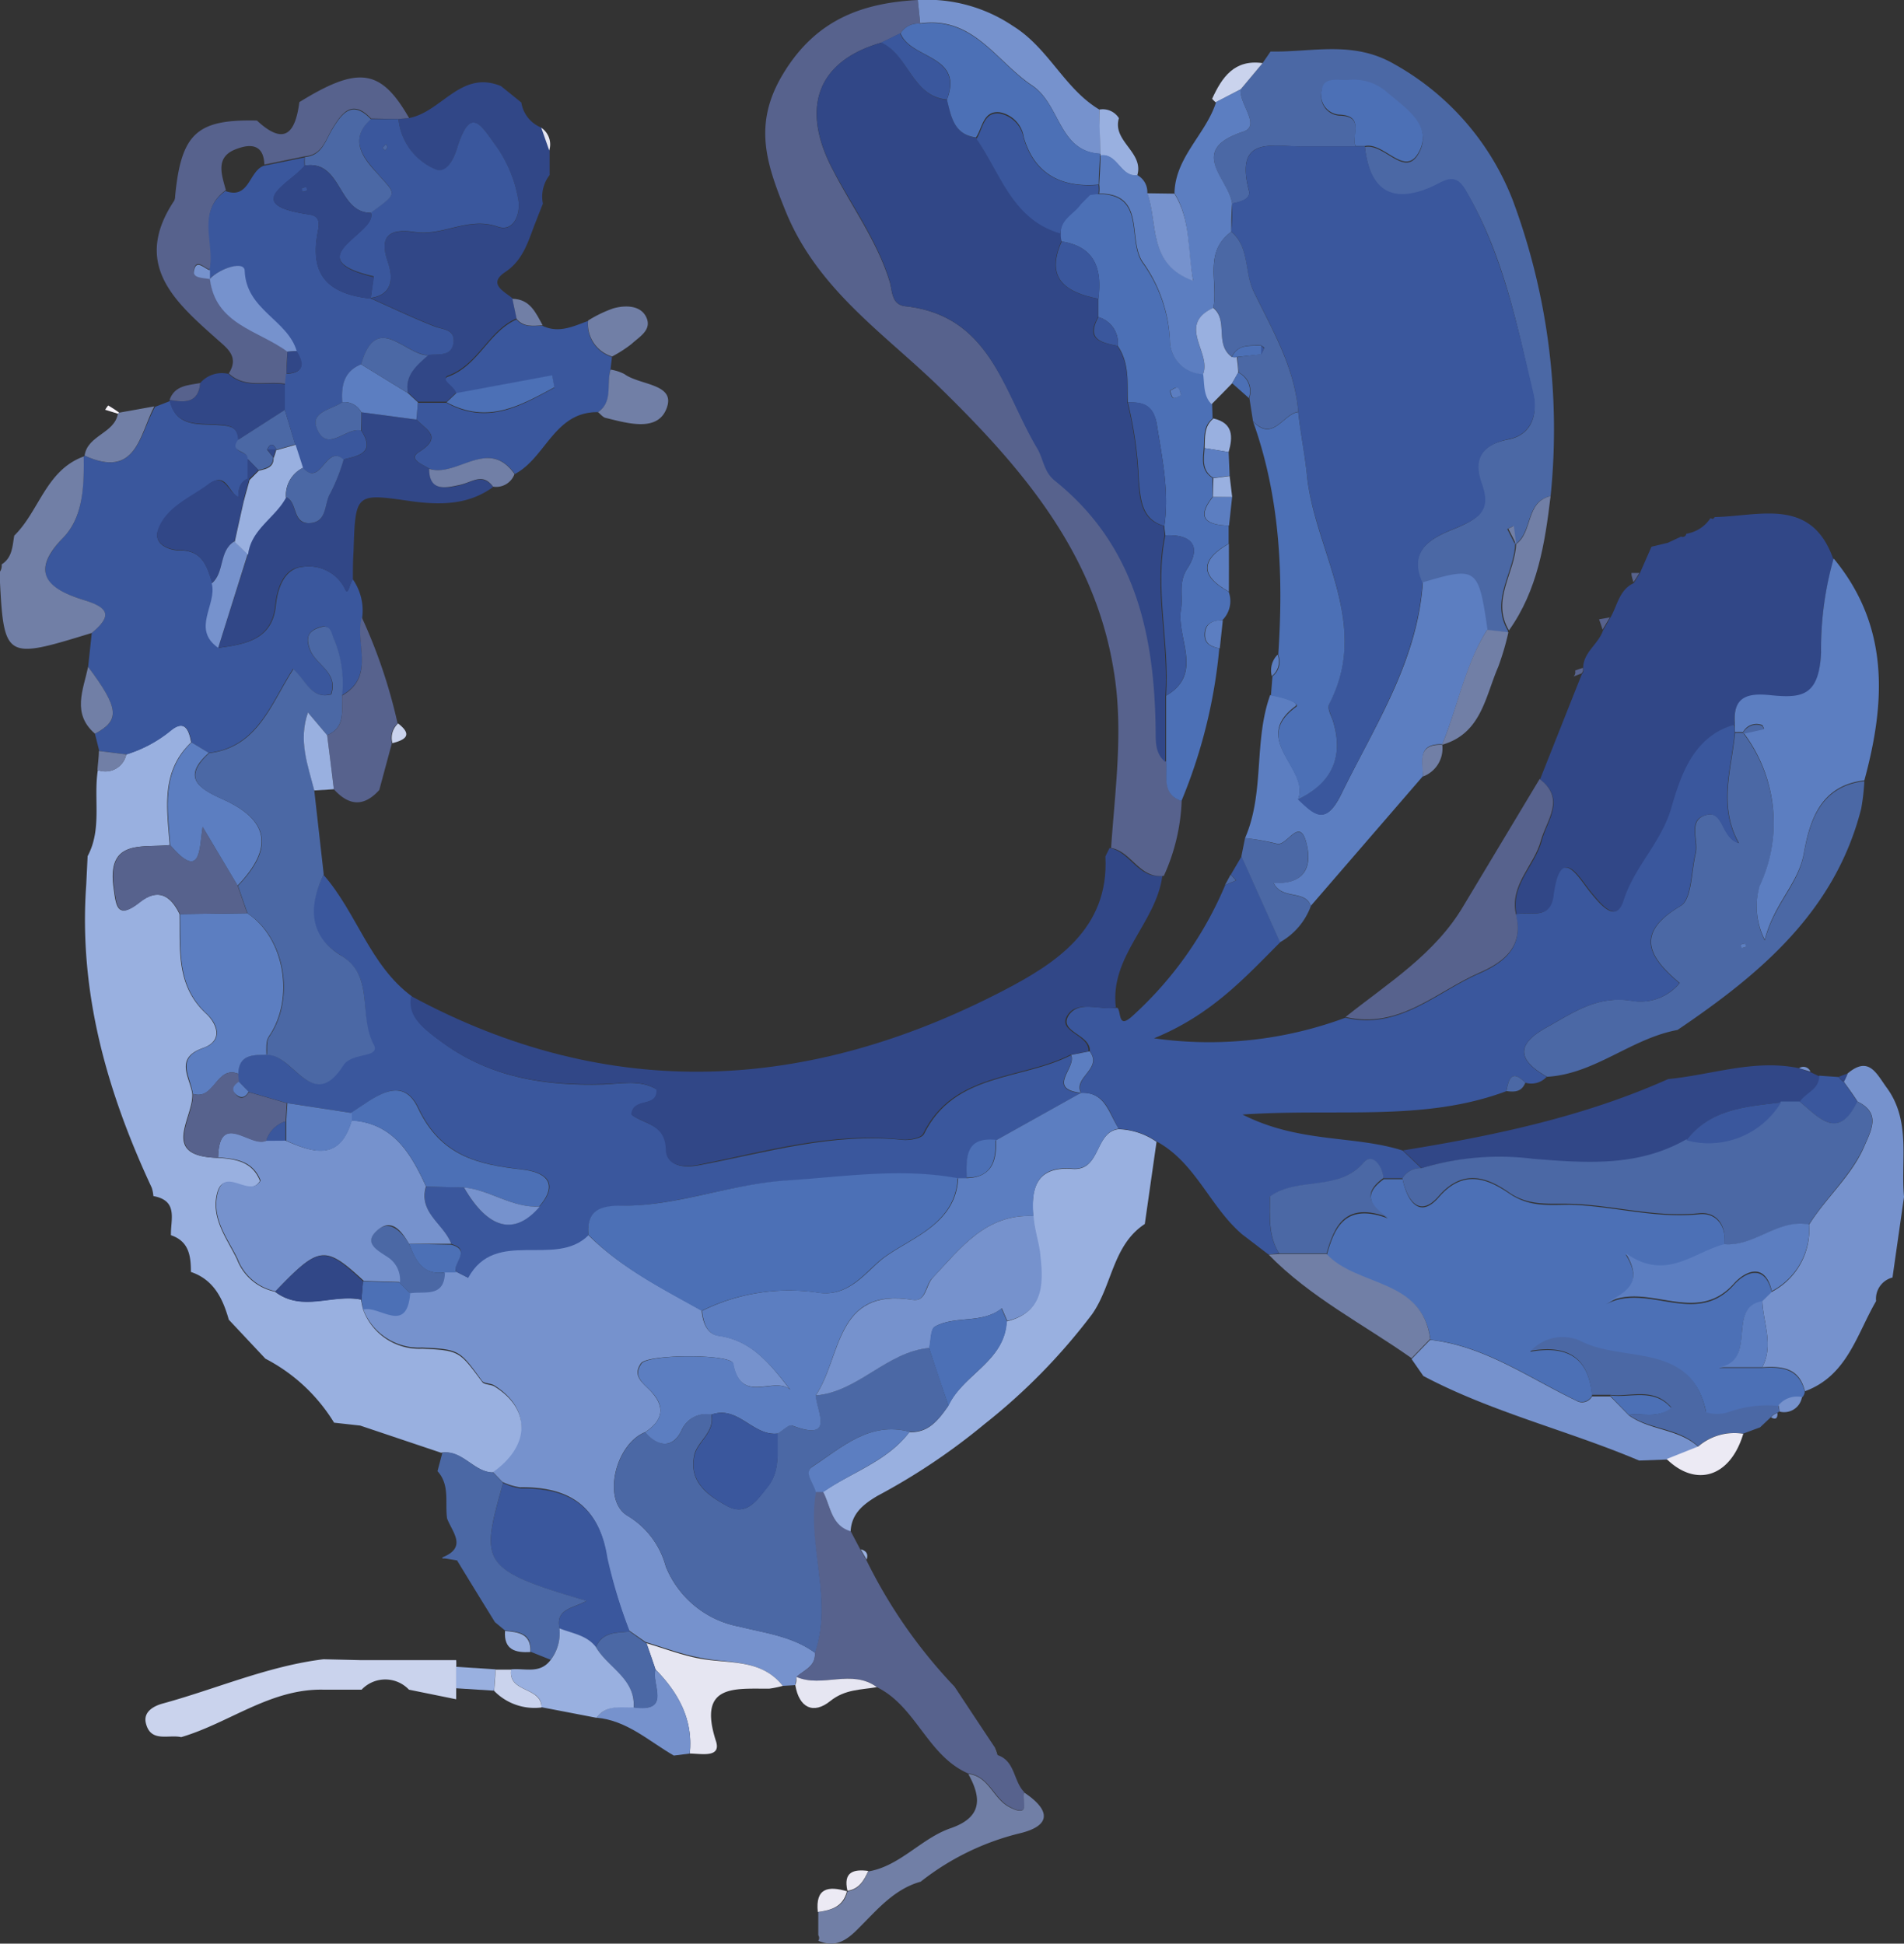 <?xml version="1.0" encoding="UTF-8"?> <svg xmlns="http://www.w3.org/2000/svg" viewBox="0 0 150.8 153.97"><rect x="0" y="0" width="150.8" height="153.97" fill="#333333" stroke="none"/> <defs> <style>.cls-1{fill:#7692cd;}.cls-2{fill:#4b68a5;}.cls-3{fill:#eceaf4;}.cls-4{fill:#57628d;}.cls-5{fill:#717fa6;}.cls-6{fill:#cad3ed;}.cls-7{fill:#e6e6f2;}.cls-8{fill:#4c70b6;}.cls-9{fill:#99b0e0;}.cls-10{fill:#3a579d;}.cls-11{fill:#5c7ec1;}.cls-12{fill:#314787;}.cls-13{fill:#f8f5fb;}.cls-14{fill:#dfdfef;}</style> </defs> <g id="Слой_2" data-name="Слой 2"> <g id="Слой_1-2" data-name="Слой 1"> <path class="cls-1" d="M112.73,109c5.44,2.88,11.45,4.31,17.09,6.7l2.18-.08,2.51-1c-1.55-1.44-3.82-1.29-5.49-2.49l-1.48-1.51-1.45,0a.89.89,0,0,1-1.26.33c-3.77-1.8-7.24-4.32-11.56-4.81l-1.47,1.52Z"></path> <path class="cls-2" d="M129,112.08c1.67,1.2,3.94,1,5.49,2.49a4.38,4.38,0,0,1,3.56-1l1.35-.5.85-.8a.9.9,0,0,1,.51-.34l.16-.12a2.1,2.1,0,0,0-.09-.5,9.14,9.14,0,0,0-4,.51,3,3,0,0,1-1.72,0c-1.15-5.6-6.48-3.93-9.84-5.6a3.41,3.41,0,0,0-4.1.8c3-.54,4.65.53,4.9,3.47l1.45,0c1.6.2,3.44-.66,4.85,1C131.25,112.41,130.09,111.92,129,112.08Z"></path> <path class="cls-3" d="M138.07,113.58a4.38,4.38,0,0,0-3.56,1l-2.51,1C134.34,117.86,137.05,117,138.07,113.58Z"></path> <path class="cls-1" d="M62,133.55l1-.06c0-.21.06-.43.09-.65.59-.55,1.55-.84,1.45-1.92-1.79-1.3-3.9-1.55-6-2.07a7.82,7.82,0,0,1-5.81-4.76,6.69,6.69,0,0,0-3-4c-2.08-1.19-1-5.72,1.37-6.64,1.41-.94,1.63-2,.4-3.29-.6-.62-1.43-1.16-.74-2.16.52-.75,7.15-.75,7.29,0,.62,3.3,3.18,1,4.51,2.06-1.56-2-3-3.88-5.65-4.25-.94-.13-1.26-1.09-1.34-2-3.14-1.76-6.38-3.38-9-6-2.63,2.63-7.37-.62-9.54,3.38l-.95-.48-.9,0c0,2-1.6,1.46-2.74,1.65-.27,3.32-2.44.93-3.72,1.24a4.73,4.73,0,0,0,4.7,3.15c3,.13,3,.23,4.75,2.63.17.24.71.18,1,.38,2.88,1.83,2.79,4.71-.19,6.79l.81.84a4.76,4.76,0,0,0,1.41.43c3.84-.06,6.24,1.46,6.85,5.52a40.57,40.57,0,0,0,1.77,5.82l1.32.92c1.39.41,2.76.94,4.18,1.21C57.69,131.82,60.27,131.36,62,133.55Z"></path> <path class="cls-4" d="M64.53,130.92c.1,1.08-.86,1.37-1.45,1.92,2,.89,4.4-.66,6.37.81,3.12,1.53,4,5.44,7.24,6.84,1.62.17,2,1.93,3.23,2.61,1.83,1,1-.61,1.2-1.14-.86-.85-.7-2.44-2.09-2.92a1,1,0,0,1-.24-.62c-1.07-1.6-2.13-3.21-3.19-4.81a40.11,40.11,0,0,1-7-10.06l-.47-.82-.77-1.46c-1.55-.46-1.58-2-2.18-3.12-.2,0-.41,0-.61,0C63.87,122.41,66,126.68,64.53,130.92Z"></path> <path class="cls-5" d="M81.12,142c-.24.53.63,2.1-1.2,1.14-1.28-.68-1.61-2.44-3.23-2.61,1.09,1.95,1.07,3.45-1.41,4.3-2.33.81-4,3-6.51,3.42-.34.75-.73,1.44-1.65,1.57l0,0c-.27,1.24-1.25,1.5-2.31,1.64v1.84a.39.39,0,0,1,0,.44c1.34.57,2.23,0,3.2-1,1.45-1.44,2.8-3.09,4.91-3.68a20.53,20.53,0,0,1,7.8-3.82C83.33,144.63,83.18,143.37,81.12,142Z"></path> <path class="cls-6" d="M25.62,131.44c-4.41.54-8.49,2.35-12.74,3.51-.69.19-1.54.64-1.33,1.54.37,1.58,1.8.89,2.8,1.12,3.81-1.12,7.08-3.86,11.29-3.76l3,0a2.58,2.58,0,0,1,3.75,0l3.74.76c0-.27,0-.54,0-.81,0-.57,0-1.14,0-1.7a3.9,3.9,0,0,0,0-.59l-3.71,0H28.59Z"></path> <path class="cls-7" d="M62,133.55c-1.73-2.19-4.31-1.73-6.62-2.17-1.42-.27-2.79-.8-4.18-1.21.24.69.48,1.38.71,2.07,1.82,1.85,3,4,2.72,6.67.88,0,2.53.38,2.07-1-1.46-4.54,1.5-4.12,4.23-4.14A8.24,8.24,0,0,0,62,133.55Z"></path> <path class="cls-1" d="M54.63,138.91c.29-2.71-.9-4.82-2.72-6.67-.37,1.12,1.34,3.44-1.72,3-1,0-2.19-.23-2.94.83,2.43.22,4.15,1.87,6.12,3Z"></path> <path class="cls-7" d="M69.45,133.65c-2-1.47-4.33.08-6.37-.81,0,.22,0,.44-.09.65.3,1.8,1.43,2.34,2.77,1.26C66.93,133.81,68.18,133.87,69.45,133.65Z"></path> <path class="cls-3" d="M64.77,151.46c1.06-.14,2-.4,2.31-1.64C65.62,149.39,64.57,149.54,64.77,151.46Z"></path> <path class="cls-3" d="M67.12,149.78c.92-.13,1.31-.82,1.65-1.57C67.57,148.05,66.78,148.31,67.12,149.78Z"></path> <path class="cls-8" d="M126.09,110.55c-.25-2.94-1.87-4-4.9-3.47a3.41,3.41,0,0,1,4.1-.8c3.36,1.67,8.69,0,9.84,5.6a3,3,0,0,0,1.72,0,9.17,9.17,0,0,1,4-.51,1.91,1.91,0,0,1,1.86-.65.75.75,0,0,0,.23-.46c-.44-1.87-1.85-2-3.38-1.9h-3.43c3.15-.52.55-4.74,3.44-5.24l.76-.74c-.56-2.4-2.19-1.52-3-.6-3.07,3.44-6.89-.29-10.19,1.58,1.62-.94,3.09-1.6,1.61-4,3.2,2.28,5.39-.09,7.83-.7.19-1.54-.65-2.62-2-2.47-3.48.36-6.81-.66-10.22-.75-1.72,0-3.19.21-4.83-.9s-3.59-2-5.57.3c-1.54,1.78-2.51.29-2.87-1.43l-1.49,0c-1.28.92-1.56,1.87.33,3.11-3.32-1.24-4.22.63-4.84,2.88,2.43,2.61,7.59,1.91,8.2,6.73,4.32.49,7.79,3,11.56,4.81A.89.89,0,0,0,126.09,110.55Z"></path> <path class="cls-1" d="M139.57,108.31c1.53-.09,2.94,0,3.38,1.9,3.35-1.22,4.1-4.5,5.64-7.14a1.74,1.74,0,0,1,1.3-1.87c.3-2.13.61-4.26.91-6.39-.27-2.91.57-6-1.37-8.65-.82-1.12-1.41-2.55-3.1-1.12a4.22,4.22,0,0,1-.3.65c.37.52.73,1,1.09,1.57,1.79.88,1.17,2.11.58,3.45-1,2.41-3.06,4.13-4.42,6.31a5.53,5.53,0,0,1-2.94,5.31l-.76.74C139.65,104.82,140.5,106.56,139.57,108.31Z"></path> <path class="cls-1" d="M142.72,110.67a1.91,1.91,0,0,0-1.86.65,2.74,2.74,0,0,1,.08.5A1.43,1.43,0,0,0,142.72,110.67Z"></path> <path class="cls-1" d="M140.78,111.94a.9.9,0,0,0-.51.34C140.66,112.5,140.79,112.33,140.78,111.94Z"></path> <path class="cls-9" d="M78,112.79a47.59,47.59,0,0,0,8.5-8.69c1.6-2.29,1.62-5.46,4.17-7.14l.93-6.51a5.58,5.58,0,0,0-3-1c-1.93.22-1.39,3.32-3.66,3.15-2.82-.22-3.31,1.49-3.11,3.76.06,1,.38,1.94.48,2.83.24,2.19.52,4.74-2.59,5.49-.15,3.19-3.48,4.2-4.63,6.71-.76,1.08-1.54,2.13-3.07,2.06-1.76,2.32-4.54,3.16-6.83,4.73.6,1.13.63,2.66,2.18,3.12.08-1.41,1-2.13,2.12-2.8A50.46,50.46,0,0,0,78,112.79Z"></path> <path class="cls-9" d="M68.17,122.73l.47.82C68.79,123.1,68.61,122.84,68.17,122.73Z"></path> <path class="cls-5" d="M78.79,138.42A1,1,0,0,0,79,139Z"></path> <path class="cls-5" d="M100.47,99.38c3.3,3.39,7.52,5.52,11.33,8.21l1.47-1.52c-.61-4.82-5.77-4.12-8.2-6.73l-3.75,0Z"></path> <path class="cls-8" d="M129,112.08c1.07-.16,2.23.33,3.37-.54-1.41-1.63-3.25-.77-4.85-1C128,111.08,128.53,111.58,129,112.08Z"></path> <path class="cls-9" d="M39,116.65c3-2.09,3.07-5,.19-6.8-.3-.2-.84-.14-1-.38-1.79-2.4-1.77-2.5-4.75-2.63a4.73,4.73,0,0,1-4.7-3.15l-.15-.74c-2.25-.47-4.69,1-6.82-.63a4.11,4.11,0,0,1-3-2.56c-.76-1.6-2.12-3.28-1.56-5.29s2.53.52,3.38-.92c-.61-1.57-2-1.74-3.36-1.83-4.63-.12-1.89-3.16-2-5.07-.19-1.32-1.45-2.82.85-3.63,1.71-.61,1-2,.29-2.68-2.46-2.24-2.09-5.11-2.15-7.93-.71-1.49-1.74-2.07-3.17-.93-1.8,1.42-1.86.27-2.06-1.19-.53-3.89,2.33-3.1,4.45-3.35-.21-2.87-.74-5.81,1.7-8.13-.18-1-.52-1.84-1.63-.94A10.27,10.27,0,0,1,10,59.76,1.69,1.69,0,0,1,7.75,61c-.36,2.27.35,4.66-.81,6.82l-.11,2.27c-.61,8.5,1.64,16.39,5.19,24a3.08,3.08,0,0,1,.13.66c2,.36,1.35,1.88,1.39,3.1l0,0c1.43.48,1.58,1.65,1.58,2.91v0c1.81.61,2.53,2.11,3,3.78l2.9,3.09a13.83,13.83,0,0,1,5.44,5.07l2.07.23,6.4,2.15C36.64,114.84,37.51,116.59,39,116.65Z"></path> <path class="cls-10" d="M36.13,100.74l.95.49c2.17-4,6.91-.75,9.53-3.38-.17-1.86.83-2.32,2.5-2.31,4.5,0,8.75-1.75,13.19-2s9-1,13.55-.18l.71,0c0-1.61-.1-3.23,2.29-3l6.73-3.76h0c-2.81-.35-.28-2.06-.77-3-3.93,2-9.23,1.35-11.63,6.24-.18.35-1.14.52-1.7.46-5.52-.59-10.77,1-16.07,2-1.32.26-2.57.06-2.61-1.24,0-2-1.82-2-2.74-2.74.09-1.46,2.07-.5,2-2-1.37-.83-2.89-.45-4.32-.41-4.53.12-8.79-.52-12.6-3.26-2-1.44-2.75-2.23-2.52-3.72-3.34-2.47-4.36-6.63-7-9.63-1.2,2.49-1.37,4.7,1.38,6.39s1.33,4.77,2.54,7c.6,1.13-1.71.61-2.39,1.67-2.46,3.86-4-1-6.07-.81-1.08,0-2.18,0-2.23,1.5,0,.21,0,.42.05.63l.81.83,3,.87,5.11.78c1.74-1.11,4-3.17,5.32-.4,1.8,3.82,4.74,4.48,8.27,4.88,1.71.19,3,1,1.33,2.93-2,2.34-4.08,1.81-6-1.51L33.76,94c-.65,2.08,1.41,3,2,4.55C37.4,99,35.77,100.05,36.13,100.74Z"></path> <path class="cls-2" d="M72.05,113.42c1.53.07,2.31-1,3.07-2.06-.51-1.53-1-3-1.54-4.58-3.39.31-5.58,3.47-9,3.76.17,1.39,1.5,3.66-1.85,2.39-.27-.11-.76.41-1.15.63-.06,1.45.25,2.91-.79,4.22-.87,1.11-1.68,2.36-3.24,1.5s-3-1.91-2.57-4c.25-1.12,1.66-1.83,1.35-3.24A2.12,2.12,0,0,0,54,113.29c-.72,1.5-1.85,1.32-2.89.17-2.37.92-3.45,5.45-1.37,6.64a6.69,6.69,0,0,1,3,4,7.82,7.82,0,0,0,5.81,4.76c2.08.52,4.19.77,6,2.07,1.46-4.24-.66-8.51.08-12.77-.16-.66-1-1.49-.27-2C66.67,114.67,68.86,112.57,72.05,113.42Z"></path> <path class="cls-11" d="M51.1,113.46c1,1.15,2.17,1.33,2.89-.17a2.12,2.12,0,0,1,2.36-1.23c2.11-.76,3.29,1.73,5.25,1.5.39-.22.88-.74,1.15-.63,3.35,1.27,2-1,1.85-2.39,2.05-3,1.52-8.61,7.66-7.57,1.09.19,1-1.16,1.59-1.73,2.21-2.34,4.22-5.1,8-4.91-.2-2.27.29-4,3.11-3.76,2.27.17,1.73-2.93,3.66-3.15-.8-1.18-1.06-2.94-3-2.85l-6.73,3.76c.05,1.61-.31,2.92-2.29,3l-.71,0c-.18,3.56-3.55,4.66-5.68,6.16-1.48,1-2.84,3.38-5.53,2.89a15.54,15.54,0,0,0-9.07,1.46c.08.92.4,1.88,1.34,2,2.61.37,4.09,2.27,5.65,4.25-1.33-1.1-3.89,1.24-4.51-2.06-.14-.78-6.77-.78-7.29,0-.69,1,.14,1.54.74,2.16C52.73,111.42,52.51,112.52,51.1,113.46Z"></path> <path class="cls-8" d="M55.57,103.84a15.54,15.54,0,0,1,9.07-1.46c2.69.49,4-1.85,5.53-2.89,2.13-1.5,5.5-2.6,5.68-6.16-4.52-.83-9-.11-13.55.18s-8.69,2.07-13.19,2c-1.67,0-2.67.45-2.5,2.31C49.19,100.46,52.43,102.08,55.57,103.84Z"></path> <path class="cls-10" d="M49.88,129.25a40.57,40.57,0,0,1-1.77-5.82c-.61-4.06-3-5.58-6.85-5.52a4.76,4.76,0,0,1-1.41-.43c-1.79,6.36-1.91,6.85,6.61,9.34-1,.59-2.51.61-2.14,2.19,1,.41,2.15.53,2.88,1.47C47.71,129.24,48.84,129.35,49.88,129.25Z"></path> <path class="cls-2" d="M44.32,129c-.37-1.58,1.14-1.6,2.14-2.19-8.52-2.49-8.4-3-6.61-9.34l-.81-.84c-1.53,0-2.4-1.8-4-1.56l-.39,1.47c1,1.1.58,2.49.76,3.75.42,1.1,1.62,2.28-.37,3.08v.09a2,2,0,0,1,.25,0l.91.15q1.49,2.45,3,4.89l.81.67h0c1.06.09,2.12.18,2,1.67l1.6.64A3.5,3.5,0,0,0,44.32,129Z"></path> <path class="cls-2" d="M49.88,129.25c-1,.1-2.17,0-2.68,1.23.92,1.64,3.12,2.49,3,4.79,3.07.41,1.36-1.91,1.73-3-.23-.69-.47-1.38-.71-2.07Z"></path> <path class="cls-2" d="M32.49,102.45c1.14-.19,2.71.37,2.75-1.65-1.76.26-2.34-1-2.84-2.27-.62-1-1.58-2-2.62-1s.18,1.62.95,2.16a2.15,2.15,0,0,1,.88,1.91Z"></path> <path class="cls-8" d="M32.49,102.45l-.88-.86-2.86-.09L28.62,103l.15.74C30.05,103.38,32.22,105.77,32.49,102.45Z"></path> <path class="cls-8" d="M32.4,98.53c.5,1.31,1.08,2.53,2.84,2.27l.89,0c-.36-.7,1.27-1.74-.39-2.2Z"></path> <path class="cls-11" d="M72.05,113.42c-3.19-.85-5.38,1.25-7.71,2.77-.73.47.11,1.3.27,2,.2,0,.41,0,.61,0C67.51,116.58,70.29,115.74,72.05,113.42Z"></path> <path class="cls-9" d="M39.25,132.24l-3.12-.2c0,.56,0,1.13,0,1.7l3,.19C39.17,133.36,39.21,132.8,39.25,132.24Z"></path> <path class="cls-9" d="M43.6,131.51c-.84,1.11-2,.63-3.11.73-.29,1.87,2.43,1.35,2.4,3l4.36.84c.75-1.06,1.89-.78,2.94-.83.13-2.3-2.07-3.15-3-4.79-.73-.94-1.87-1.06-2.88-1.47A3.5,3.5,0,0,1,43.6,131.51Z"></path> <path class="cls-6" d="M42.89,135.26c0-1.67-2.69-1.15-2.4-3H39.24c0,.56-.07,1.12-.1,1.69A4.45,4.45,0,0,0,42.89,135.26Z"></path> <path class="cls-12" d="M132.09,43l-1.29.31,0,0-.93,2.12-.47.76c-1.18.55-1.3,1.81-1.87,2.76l-.57,1c-.37,1.09-1.59,1.74-1.57,3a.42.42,0,0,1-.1.44c-1.11,2.78-2.21,5.57-3.32,8.36,2.07,1.56.58,3.21.14,4.85-.53,2-2.48,3.48-2,5.81,1.12-.2,2.71.46,3-1.42.54-4.17,1.91-1.55,2.91-.32.83,1,2,2.5,2.64.66.84-2.65,2.88-4.48,3.73-7.17.79-2.53,1.72-5.77,5-6.76-.21-2.21,1.18-2.4,2.83-2.23,2.5.25,3.87.09,4-3.36a26.21,26.21,0,0,1,1-7.47c-1.73-5-5.83-3.45-9.4-3.38l-.15.15-.2-.06a2.82,2.82,0,0,1-1.91,1.23.3.3,0,0,1-.42.23Z"></path> <path class="cls-2" d="M132.86,81.59c6.55-4.43,12.48-9.39,14.55-17.53a17.31,17.31,0,0,0,.25-2.18c-3.42.4-4.31,3.07-4.79,5.76-.45,2.48-2.31,3.88-3.1,6.86a5.83,5.83,0,0,1-.42-4.22,11.84,11.84,0,0,0-1.24-12.15l-.06-.07a4.44,4.44,0,0,0-.63,0c-.27,2.89-1.35,5.77.31,8.73-1.5-.46-1.14-2.83-2.8-2.16-1.19.48-.38,2-.63,3-.35,1.43-.29,3.61-1.19,4.14-3.72,2.19-2.44,4.11-.07,6.1a4,4,0,0,1-3.84,1.4c-2.7-.42-4.58.94-6.67,2.1-2.51,1.38-2.33,2.6,0,3.93C126.32,85.08,129.2,82.26,132.86,81.59ZM138.28,75a1,1,0,0,1-.31.1s-.07-.17-.1-.26a1.21,1.21,0,0,1,.31-.09S138.24,75,138.28,75Z"></path> <path class="cls-11" d="M137.42,58a4.44,4.44,0,0,1,.63,0,1.2,1.2,0,0,1,1.47-.58c.09,0,.13.19.2.29l-1.61.36a11.84,11.84,0,0,1,1.24,12.15,5.83,5.83,0,0,0,.42,4.22c.79-3,2.65-4.38,3.1-6.86.48-2.69,1.37-5.36,4.79-5.76,1.69-6.21,2-12.22-2.43-17.58a26.21,26.21,0,0,0-1,7.47c-.16,3.45-1.53,3.61-4,3.36-1.65-.17-3,0-2.83,2.23C137.38,57.58,137.4,57.8,137.42,58Z"></path> <path class="cls-12" d="M142.49,84.62c-3.55-.74-6.92.53-10.37.86-6.71,3-13.82,4.49-21,5.65l1.49,1.41a21.35,21.35,0,0,1,8.88-.67c4.17.33,8.28.65,12.1-1.54,1.9-2.5,4.73-2.66,7.49-3l1.49,0c.45-.73,1.57-1,1.52-2.07l-.68-.32Z"></path> <path class="cls-10" d="M144.07,85.21c.05,1.1-1.07,1.34-1.52,2.07,1.53,1.28,3.06,3.1,4.57,0-.36-.53-.72-1.05-1.09-1.57a1.35,1.35,0,0,1-.4-.39Z"></path> <path class="cls-1" d="M142.49,84.62l.9.27A.6.6,0,0,0,142.49,84.62Z"></path> <path class="cls-12" d="M145.63,85.3a1.35,1.35,0,0,0,.4.39,4.22,4.22,0,0,0,.3-.65Z"></path> <path class="cls-10" d="M120.81,85.77a1.65,1.65,0,0,0,1.69-.47c-2.3-1.32-2.48-2.54,0-3.92,2.09-1.16,4-2.52,6.67-2.1a4,4,0,0,0,3.84-1.4c-2.37-2-3.65-3.91.07-6.1.9-.53.84-2.71,1.19-4.14.25-1-.56-2.57.63-3,1.66-.67,1.3,1.7,2.8,2.16-1.66-3-.58-5.84-.31-8.73,0-.22,0-.44-.07-.66-3.33,1-4.26,4.23-5,6.76-.85,2.69-2.89,4.52-3.73,7.17-.59,1.84-1.81.36-2.64-.66-1-1.23-2.37-3.85-2.91.32-.25,1.88-1.84,1.22-3,1.42.68,2.58-.9,3.83-2.89,4.7-3.42,1.5-6.35,4.49-10.59,3.5A31,31,0,0,1,91.4,82.25c4.59-1.88,7.21-4.83,10-7.61l-3.06-6.81-.85,1.45.42.46-.87.37a29.32,29.32,0,0,1-7.31,10.34c-1.24,1.16-.89-.31-1.24-.62-1.3.21-3-.61-3.83.58-.88,1.36,1.74,1.5,1.66,2.87,1.06,1.38-1.26,2-.7,3.3h0c2-.09,2.25,1.67,3,2.85a5.65,5.65,0,0,1,3,1c3.09,1.69,4.21,5.17,6.76,7.35l2.08,1.59.85-.08c-.88-1.39-.75-2.94-.74-4.48l-.17-.3.17.3c2.2-1.61,5.39-.34,7.44-2.71.66-.77,1.46.25,1.56,1.24l1.49,0a1.69,1.69,0,0,1,1.52-.79l-1.49-1.41c-3.88-1.23-8.17-.56-12.68-2.85,7.5-.51,14.38.59,20.89-1.85C119.49,85.47,119.73,84.67,120.81,85.77Z"></path> <path class="cls-2" d="M112.59,92.54a1.69,1.69,0,0,0-1.52.79c.36,1.72,1.33,3.21,2.87,1.43,2-2.31,4-1.39,5.57-.3s3.11.86,4.83.9c3.41.09,6.74,1.11,10.22.75,1.37-.15,2.21.93,2,2.47,2.4.19,4.23-2,6.7-1.56,1.36-2.18,3.37-3.9,4.42-6.31.59-1.34,1.21-2.57-.58-3.45-1.51,3.12-3,1.3-4.57,0l-1.49,0a6.69,6.69,0,0,1-7.49,3c-3.82,2.19-7.93,1.87-12.1,1.54A21.35,21.35,0,0,0,112.59,92.54Z"></path> <path class="cls-11" d="M143.28,97c-2.47-.47-4.3,1.75-6.7,1.56-2.44.61-4.63,3-7.83.7,1.48,2.43,0,3.09-1.61,4,3.3-1.87,7.12,1.86,10.19-1.58.82-.92,2.45-1.8,3,.6A5.53,5.53,0,0,0,143.28,97Z"></path> <path class="cls-2" d="M100.58,94.82c0,1.54-.14,3.09.74,4.48l3.75,0c.62-2.25,1.52-4.12,4.84-2.88-1.89-1.24-1.61-2.19-.33-3.11-.1-1-.9-2-1.56-1.24-2,2.37-5.24,1.1-7.44,2.71Z"></path> <path class="cls-11" d="M139.57,108.31c.93-1.75.08-3.49,0-5.24-2.89.5-.29,4.72-3.44,5.24Z"></path> <path class="cls-1" d="M81.86,96.33c-3.79-.19-5.8,2.57-8,4.91-.54.57-.5,1.92-1.59,1.73-6.14-1-5.61,4.56-7.66,7.57,3.4-.29,5.59-3.45,9-3.76.14-.58.09-1.5.45-1.7,1.62-.9,3.73-.18,5.29-1.44l.43,1c3.11-.75,2.83-3.3,2.59-5.49C82.24,98.27,81.92,97.3,81.86,96.33Z"></path> <path class="cls-8" d="M79.75,104.65l-.43-1c-1.56,1.26-3.67.54-5.29,1.44-.36.2-.31,1.12-.45,1.7.51,1.53,1,3,1.54,4.58C76.27,108.85,79.6,107.84,79.75,104.65Z"></path> <path class="cls-10" d="M28.69,48.9a4.32,4.32,0,0,0-.74-3c-.26.26-.37,1.3-.6.79A3.2,3.2,0,0,0,24,44.9c-1.4.11-2,1.56-2.15,3.06-.27,2.71-2.39,3.07-4.52,3.36-2.14-1.51-.07-3.43-.5-5.1-.43-1.35-.77-2.66-2.7-2.62-.67,0-2-.46-1.61-1.57.65-1.86,2.59-2.52,4-3.64s1.57.65,2.36,1c0-.61.11-1.2.79-1.46l0-1.54c.09-.68-1.51-.47-.77-1.49-.06-1.1-.63-1.16-1.66-1.23-1.4-.11-3.29.22-3.77-1.9l-1.19.46C11.05,34.44,10.8,38,6.7,36.09l-.07.07c0,2.3,0,4.78-1.63,6.44-2.86,3-.9,4.14,1.6,4.92,2.06.64,2.29,1.27.67,2.62-.1.89-.19,1.79-.29,2.68,2.46,3.33,2.55,4.24.54,5.3.11.46.23.91.34,1.37l2.17.27a10.27,10.27,0,0,0,3.52-1.89c1.11-.9,1.45,0,1.62.94l1.37.83c3.87-.46,4.89-3.92,6.67-6.65,1,.89,1.44,2.45,3,2,.58-1.77-1.24-2.33-1.69-3.57-.32-.9-.12-1.43.76-1.73s.91.46,1.18,1a9.16,9.16,0,0,1,.61,4.39C29.76,53.58,28.09,51,28.69,48.9Z"></path> <path class="cls-1" d="M32.4,98.53l3.34,0c-.57-1.56-2.63-2.47-2-4.55-1.2-2.6-2.58-5-5.89-5.23-.94,3.25-3.05,2.57-5.26,1.59H21.1c-1.21.63-3.73-2.44-3.83,1.35,1.4.09,2.76.26,3.37,1.83-.85,1.44-2.81-1.14-3.38.92s.8,3.69,1.56,5.29a4.11,4.11,0,0,0,3,2.56c3.47-3.62,3.9-3.68,7-.82l2.86.09a2.15,2.15,0,0,0-.88-1.91c-.77-.54-2.1-1.12-.95-2.16S31.78,97.49,32.4,98.53Z"></path> <path class="cls-11" d="M18.87,85.06c.05-1.53,1.15-1.49,2.23-1.5,0-.49-.06-1.09.19-1.45,2.07-3,1.25-7.84-1.71-9.77l-5.32.07c.06,2.82-.31,5.69,2.15,7.93.71.65,1.42,2.07-.29,2.68-2.3.81-1,2.31-.85,3.63C17,87.22,17.13,84.37,18.87,85.06Z"></path> <path class="cls-4" d="M14.26,72.41l5.32-.07c-.26-.73-.51-1.46-.76-2.19L16.05,65.5c-.28,1.64-.08,4.36-2.57,1.44-2.12.25-5-.54-4.45,3.35.2,1.46.26,2.61,2.06,1.19C12.52,70.34,13.55,70.92,14.26,72.41Z"></path> <path class="cls-11" d="M13.48,66.94c2.49,2.92,2.29.2,2.57-1.44l2.77,4.65c2.88-3,2.48-5.21-1.23-6.86-1.78-.8-3.26-1.69-1.05-3.65l-1.37-.83C12.74,61.13,13.27,64.07,13.48,66.94Z"></path> <path class="cls-4" d="M18.87,85.06c-1.74-.69-1.92,2.16-3.6,1.59.12,1.91-2.62,4.95,2,5.07.09-3.79,2.61-.72,3.82-1.35a2.33,2.33,0,0,1,1.53-1.54l.09-1.44-3-.87c-.27.44-.63.63-1,.21s-.2-.77.23-1C18.9,85.48,18.88,85.27,18.87,85.06Z"></path> <path class="cls-12" d="M28.75,101.5c-3.05-2.86-3.48-2.8-6.95.82,2.13,1.68,4.57.16,6.82.63C28.66,102.47,28.71,102,28.75,101.5Z"></path> <path class="cls-5" d="M10,59.76l-2.17-.27c0,.51-.08,1-.11,1.51A1.69,1.69,0,0,0,10,59.76Z"></path> <path class="cls-12" d="M87.55,67.84c.32,5.76-4,8.5-8,10.59-15.47,8.06-31.22,9-47,.47-.23,1.49.53,2.28,2.52,3.72,3.81,2.74,8.07,3.38,12.6,3.26,1.43,0,3-.42,4.32.41.1,1.52-1.88.56-2,2,.92.72,2.69.73,2.74,2.74,0,1.3,1.29,1.5,2.61,1.24,5.3-1.06,10.55-2.61,16.07-2,.56.06,1.52-.11,1.7-.46,2.4-4.89,7.7-4.27,11.63-6.24l1.47-.29c.08-1.37-2.54-1.51-1.66-2.87.78-1.19,2.53-.37,3.83-.58-.52-4.09,3.19-6.7,3.68-10.45-1.92.25-2.55-1.92-4.18-2.21Z"></path> <path class="cls-2" d="M25.64,69.27l-.75-6.65c-.47-2-1.28-3.95-.5-6.18l1.52,1.8c1.5-.63,1.13-2,1.19-3.14a9.16,9.16,0,0,0-.61-4.39c-.27-.53-.23-1.31-1.18-1s-1.08.83-.76,1.73c.45,1.24,2.27,1.8,1.69,3.57-1.59.42-2-1.14-3-2-1.78,2.73-2.8,6.19-6.67,6.65-2.21,2-.73,2.85,1.05,3.65,3.71,1.65,4.11,3.86,1.23,6.86.25.73.5,1.46.76,2.19,3,1.93,3.78,6.8,1.71,9.77-.25.36-.14,1-.19,1.45,2.1-.14,3.61,4.67,6.07.81.68-1.06,3-.54,2.39-1.67-1.21-2.27.08-5.43-2.54-7S24.44,71.76,25.64,69.27Z"></path> <path class="cls-8" d="M27.87,88.77c3.31.22,4.69,2.63,5.89,5.23l2.94.07c2.1.16,3.87,1.64,6,1.51,1.66-1.93.38-2.74-1.33-2.93-3.53-.4-6.47-1.06-8.27-4.88-1.3-2.77-3.58-.71-5.32.4C27.85,88.37,27.86,88.57,27.87,88.77Z"></path> <path class="cls-11" d="M27.87,88.77c0-.2,0-.4,0-.6l-5.11-.78-.09,1.44c0,.51,0,1,0,1.53C24.82,91.34,26.93,92,27.87,88.77Z"></path> <path class="cls-1" d="M42.75,95.58c-2.18.13-4-1.35-6-1.51C38.67,97.39,40.76,97.92,42.75,95.58Z"></path> <path class="cls-8" d="M76.56,93.29c2,0,2.34-1.35,2.29-3C76.46,90.06,76.52,91.68,76.56,93.29Z"></path> <path class="cls-11" d="M86.3,83.28l-1.47.29c.49,1-2,2.66.77,3C85,85.31,87.36,84.66,86.3,83.28Z"></path> <path class="cls-11" d="M18.92,85.69c-.43.27-.64.62-.23,1s.77.23,1-.21Z"></path> <path class="cls-10" d="M61.6,113.56c-2,.23-3.14-2.26-5.25-1.5.31,1.41-1.1,2.12-1.35,3.24-.46,2.07,1.08,3.16,2.57,4s2.37-.39,3.24-1.5C61.85,116.47,61.54,115,61.6,113.56Z"></path> <path class="cls-9" d="M40,129.2c-.11,1.52.85,1.73,2,1.67C42.09,129.38,41,129.29,40,129.2Z"></path> <path class="cls-9" d="M39.13,128.52l.81.67Z"></path> <path class="cls-12" d="M43,16.13a2.77,2.77,0,0,1,.53-2.26c0-.65,0-1.3,0-1.95l-.63-1.8a2.57,2.57,0,0,1-1.61-2L39.68,6.82C36.5,5.51,35,8.86,32.4,9.35l-.84.08a4.83,4.83,0,0,0,2.93,4c.93.43,1.49-1,1.69-1.61,1.09-3.48,1.85-2,3.21-.09a10.32,10.32,0,0,1,1.64,4c.25,1.09-.28,2.7-1.59,2.25-2.35-.83-4.34.75-6.56.42-1.68-.25-3,0-2.16,2.38.38,1.11.49,2.57-1.36,2.84,1.7.75,3.38,1.57,5.12,2.24.68.26,1.54.24,1.43,1.23-.15,1.21-1.21.92-2,1-.89.82-1.87,1.59-1.6,3l.79.73h2.27l.77-.73c0-.56-1.3-1.1-.64-1.34,2.4-.88,3.18-3.57,5.42-4.53l-.34-1.6c-.7-.56-1.94-1.14-.58-2.06,1.52-1,1.87-2.61,2.48-4.11C42.65,17,42.82,16.59,43,16.13Z"></path> <path class="cls-4" d="M31.56,9.43l.84-.08c-2.23-3.9-4-4.16-8.69-1.26-.31,2.36-1.12,3.54-3.36,1.46-4.74-.11-6,1-6.48,6a.73.73,0,0,1-.08.36c-3.32,5,0,7.94,3.33,10.9.84.76,1.86,1.42,1,2.77,1.32,1.23,3,.56,4.5.83l.09-.86c0-.57,0-1.15.07-1.73-2.26-1.69-5.7-2.13-6.14-5.77v0c-.54-.07-1.42-.05-1.28-.7.19-.91.82-.11,1.26,0,.49-2.08-1.09-4.58,1.27-6.29-.33-1.2-.84-2.56.69-3.2,1-.41,2.29-.64,2.36,1.18l3.22-.66c1.36-.11,1.62-1.3,2.17-2.21.76-1.24,1.57-2.36,3.06-.78Z"></path> <path class="cls-5" d="M7.27,50.14c1.62-1.35,1.39-2-.67-2.62-2.5-.78-4.46-2-1.6-4.92,1.61-1.66,1.66-4.14,1.63-6.44-3,1.1-3.51,4.32-5.5,6.27-.15.83-.14,1.73-1,2.28a.85.85,0,0,1-.17.63C.3,52.28.3,52.28,7.27,50.14Z"></path> <path class="cls-12" d="M22.6,30.45c-1.5-.27-3.18.4-4.5-.83a2.26,2.26,0,0,0-2.24.72c-.15,1.64-1.26,1.55-2.43,1.34l0,.05c.48,2.12,2.37,1.79,3.77,1.9,1,.07,1.6.13,1.66,1.23l3.72-2.39C22.57,31.8,22.59,31.12,22.6,30.45Z"></path> <path class="cls-5" d="M6.7,36.09c4.1,1.89,4.35-1.65,5.52-3.9l-2.78.5-.1.08C9.06,34.35,6.93,34.47,6.7,36.09Z"></path> <path class="cls-4" d="M13.43,31.68c1.17.21,2.28.3,2.43-1.34C14.91,30.53,13.84,30.51,13.43,31.68Z"></path> <path class="cls-13" d="M9.44,32.69a10,10,0,0,0-.87-.57,3,3,0,0,0-.24.34l1,.31Z"></path> <path class="cls-7" d="M42.87,10.12l.63,1.8A1.59,1.59,0,0,0,42.87,10.12Z"></path> <path class="cls-5" d="M7.52,58.12c2-1.06,1.92-2-.54-5.3C6.6,54.64,5.67,56.52,7.52,58.12Z"></path> <path class="cls-4" d="M88,67.17c1.63.29,2.26,2.46,4.18,2.21a15.71,15.71,0,0,0,1.41-5.92c-1.58-.57-1.1-2-1.21-3.1-.82-.62-.76-1.51-.77-2.38-.12-7.68-1.65-14.79-8-19.91-.87-.7-.89-1.74-1.4-2.58C79.45,31,78.46,25,71.7,24.26c-1.15-.13-1-1.27-1.27-2.05-1-3.16-3-5.88-4.45-8.72C63.5,8.82,64.46,4.91,69.83,3.37l1.5-.73a1.59,1.59,0,0,1,1.55-.76L72.69,0C68.18.24,64.56,1.62,62,5.89c-2.35,3.92-1.33,7,.19,10.76,2.55,6.35,7.94,9.81,12.44,14.24C81,37.14,86.7,43.82,88.2,53.07,89,57.79,88.32,62.47,88,67.17Z"></path> <path class="cls-2" d="M122.81,39.3a52.07,52.07,0,0,0-3-23.45,21.08,21.08,0,0,0-9.38-10.77c-3.27-1.9-6.51-.93-9.8-1L100,5,98.26,7.08c-.12,1.17,1.63,2.88.21,3.35-4.48,1.48-1.17,3.73-.88,5.69.63-.1,1.5-.34,1.33-1-1.2-4.56,2.06-3.44,4.38-3.52,1.35,0,2.7,0,4.06,0-.34-.85.77-2.41-1.29-2.44a1.55,1.55,0,0,1-1.4-1.88c.16-1.2,1.34-.81,2.14-.87a4,4,0,0,1,3.07,1c1.57,1.32,3.67,2.69,2.45,4.8-1.1,1.89-2.7-.89-4.23-.56.37,3.42,2.07,4.57,5.16,3.26,1.07-.45,1.92-1.32,2.79.15,3,5,4.11,10.68,5.39,16.26.34,1.53-.12,3.15-2,3.5-2.13.41-2.8,1.58-2.13,3.46.73,2,0,2.71-1.9,3.52-1.53.63-4.1,1.54-2.78,4.39,4.28-1.26,4.41-1.16,5.12,3.73l1.68.18,0-.13c-1.43-2.41.48-4.55.57-6.84l-.62-1.22.44-.22.18,1.44C121.42,42.15,120.77,39.76,122.81,39.3Z"></path> <path class="cls-12" d="M17.28,51.32c2.13-.29,4.25-.65,4.52-3.36.15-1.5.75-3,2.15-3.06a3.2,3.2,0,0,1,3.4,1.83c.23.51.34-.53.6-.79,0-.75,0-1.49.05-2.23.15-4.7.14-4.64,4.61-4,2.22.3,4.48.31,6.44-1.13-.84-1.14-1.74-.33-2.67-.13S34,39,34,37.14c-.5-.35-1.76-.76-.82-1.34,1.93-1.22.52-1.77-.19-2.56l-4.36-.58v1.45c1.14,1.76-.2,2-1.42,2.29a14.73,14.73,0,0,1-1.05,2.66c-.53.83-.19,2.42-1.76,2.38-1.27,0-.83-1.65-1.75-2.07-.86,1.59-2.79,2.48-3,4.51Z"></path> <path class="cls-10" d="M33,33.24c.72.79,2.13,1.34.2,2.56-.94.58.32,1,.82,1.34,2.22.71,4.67-2.54,6.76.41,2.45-1.29,3.13-4.94,6.57-4.9,1.27-.84.68-2.25,1-3.37l.12-1a2.69,2.69,0,0,1-1.9-2.85c-1.17.42-2.32,1-3.6.38-.73,0-1.49.17-2.06-.5-2.24,1-3,3.65-5.42,4.53-.66.24.59.78.64,1.34l7.59-1.41.18.95c-2.64,1.41-5.24,3-8.54,1.19H33.1C33.06,32.33,33,32.78,33,33.24Z"></path> <path class="cls-1" d="M72.69,0c.06.61.13,1.23.19,1.85,4.22-.59,6,3,8.87,4.92C84,8.28,83.83,12,87.15,12.19c0-1.17-.06-2.34-.08-3.51-2.78-1.66-4-4.86-6.84-6.62A12.2,12.2,0,0,0,72.69,0Z"></path> <path class="cls-4" d="M27.1,55.1c-.06,1.18.31,2.51-1.19,3.14.18,1.42.36,2.85.53,4.28,1.18,1.31,2.37,1.43,3.6.06l1-3.71a1.55,1.55,0,0,1,.45-1.56,41.65,41.65,0,0,0-2.84-8.41C28.09,51,29.76,53.58,27.1,55.1Z"></path> <path class="cls-5" d="M48.36,29.28c-.36,1.12.23,2.53-1,3.37.2.15.37.39.59.45,1.8.44,4.24,1.18,4.89-.88.59-1.83-2.2-1.71-3.39-2.59A3.61,3.61,0,0,0,48.36,29.28Z"></path> <path class="cls-5" d="M46.58,25.39a2.69,2.69,0,0,0,1.9,2.85,10.13,10.13,0,0,0,1.55-1c.6-.56,1.61-1.09,1.17-2.08s-1.67-1-2.63-.73A10,10,0,0,0,46.58,25.39Z"></path> <path class="cls-5" d="M40.75,37.55c-2.09-2.95-4.54.3-6.76-.41,0,1.83,1.32,1.51,2.39,1.28s1.83-1,2.67.13A1.54,1.54,0,0,0,40.75,37.55Z"></path> <path class="cls-9" d="M90.07,13.9c.56-1.85-2-2.7-1.45-4.54a1.51,1.51,0,0,0-1.55-.68c0,1.17.05,2.34.08,3.51v.14C88.52,12.13,88.73,14.05,90.07,13.9Z"></path> <path class="cls-6" d="M98.26,7.08,100,5C97.76,4.69,96.79,6.11,96,7.83c.09.1.19.19.28.28Z"></path> <path class="cls-5" d="M40.92,25.27c.57.67,1.33.54,2.06.5-.55-1-1-2.08-2.4-2.1C40.69,24.2,40.81,24.74,40.92,25.27Z"></path> <path class="cls-6" d="M31.53,57.31a1.55,1.55,0,0,0-.45,1.56C32.11,58.61,32.71,58.22,31.53,57.31Z"></path> <path class="cls-6" d="M30.85,62.59l.75.73Z"></path> <path class="cls-14" d="M132.09,43l1.06-.51Z"></path> <path class="cls-4" d="M121.94,61.71c-2,3.34-4,6.66-6,10-2.26,3.87-6,6.16-9.37,8.85,4.24,1,7.17-2,10.59-3.5,2-.87,3.57-2.12,2.89-4.7-.46-2.33,1.49-3.82,2-5.81C122.52,64.92,124,63.27,121.94,61.71Z"></path> <path class="cls-4" d="M129.84,45.39h-.31l-.32,0c0,.25.1.5.16.74C129.53,45.9,129.69,45.65,129.84,45.39Z"></path> <path class="cls-4" d="M127.5,48.91l-.85.15c.1.27.19.54.28.82Z"></path> <path class="cls-4" d="M125.36,52.91a6.26,6.26,0,0,0-.61.21.48.48,0,0,1-.12.47l.62-.24A.41.41,0,0,0,125.36,52.91Z"></path> <path class="cls-11" d="M138.28,75c0-.09-.06-.25-.1-.25a1.21,1.21,0,0,0-.31.09c0,.09.06.25.1.26A1,1,0,0,0,138.28,75Z"></path> <path class="cls-2" d="M138.11,58.13l1.61-.36c-.07-.1-.11-.26-.2-.29a1.2,1.2,0,0,0-1.47.58Z"></path> <path class="cls-10" d="M133.57,90.33a6.69,6.69,0,0,0,7.49-3C138.3,87.67,135.47,87.83,133.57,90.33Z"></path> <path class="cls-2" d="M120.81,85.77c-1.08-1.1-1.32-.3-1.5.66C120,86.53,120.52,86.48,120.81,85.77Z"></path> <path class="cls-2" d="M98.61,66.39l-.29,1.44,3.06,6.81a5.44,5.44,0,0,0,2.44-2.86c-.45-1.31-2.3-.45-2.94-1.82,2.38.11,3-1.2,2.63-3-.54-2.44-1.57.15-2.39-.11A18.8,18.8,0,0,0,98.61,66.39Z"></path> <path class="cls-2" d="M97.47,69.28l-.45.83.87-.37Z"></path> <path class="cls-2" d="M100.58,94.82l-.17-.3.17.3Z"></path> <path class="cls-12" d="M18.86,39.35c-.79-.31-1.06-2-2.36-1s-3.38,1.78-4,3.64c-.38,1.11.94,1.58,1.61,1.57,1.93,0,2.27,1.27,2.69,2.62,1-.87.55-2.56,1.79-3.33.23-1.07.47-2.14.71-3.21Z"></path> <path class="cls-1" d="M18.55,42.89c-1.23.77-.74,2.46-1.78,3.33.44,1.67-1.63,3.59.51,5.1l2.34-7.44Z"></path> <path class="cls-2" d="M22.56,32.47l-3.72,2.39c-.74,1,.86.81.77,1.49.29.29.57.59.86.89.56-.14,1.15-.23,1.17-1l-.49-.62c.28-.61.52-.44.76,0l1.47-.42Z"></path> <path class="cls-12" d="M20.47,37.24c-.29-.3-.57-.6-.86-.89,0,.51,0,1,0,1.54l.09.08Z"></path> <path class="cls-12" d="M19.65,37.89c-.68.26-.77.85-.79,1.46l.41.33c.15-.57.31-1.14.47-1.71Z"></path> <path class="cls-10" d="M22.61,90.36c0-.51,0-1,0-1.53a2.33,2.33,0,0,0-1.53,1.54Z"></path> <path class="cls-9" d="M26.44,62.52c-.17-1.43-.35-2.86-.53-4.28l-1.52-1.8c-.78,2.23,0,4.19.5,6.18Z"></path> <path class="cls-10" d="M22.56,32.47c.27.92.55,1.84.82,2.76.2.61.4,1.22.59,1.83,1.45,1.6,1.84-1.93,3.22-.66,1.22-.3,2.56-.53,1.42-2.29-1.18-.31-2.67,1.81-3.49-.13-.59-1.37,1.16-1.53,2-2.12-.09-1.29.11-2.44,1.49-3,1.21-4.26,3.51-.68,5.31-.74.79-.11,1.85.18,2-1,.11-1-.75-1-1.43-1.23-1.74-.67-3.42-1.49-5.12-2.24h0c-3.55-.38-4.84-2-4.19-5.32.15-.72.11-1.23-.69-1.34-5.44-.78-1.5-2.44-.37-3.84a5.17,5.17,0,0,1,0-.68l-3.22.66c-1.19.41-1.14,2.7-3.05,2-2.36,1.71-.78,4.21-1.27,6.29,0,.24,0,.47,0,.7v0c.83-.87,2.73-1.46,2.76-.63.14,3.1,3.39,3.86,4.12,6.35.63,1,.62,1.71-.81,1.78l-.09.86Z"></path> <path class="cls-10" d="M31.56,9.43l-2.18,0c-1.92,1.68-.39,3.27.53,4.32,1.46,1.67,1.68,1.47-.54,3.09.58,1.63-6,3.61.23,5.05,0,0-.16,1.11-.24,1.71h0c1.85-.27,1.74-1.73,1.36-2.84-.83-2.36.48-2.63,2.16-2.38,2.22.33,4.21-1.25,6.56-.42,1.31.45,1.84-1.16,1.59-2.25a10.32,10.32,0,0,0-1.64-4c-1.36-1.89-2.12-3.39-3.21.09-.2.64-.76,2-1.69,1.61A4.83,4.83,0,0,1,31.56,9.43Zm-.88,2.25-.17.23-.22-.19.29-.3Z"></path> <path class="cls-11" d="M28.6,28.86c-1.38.56-1.58,1.71-1.49,3a1.53,1.53,0,0,1,1.51.8l4.36.58.12-1.37-.79-.73Z"></path> <path class="cls-8" d="M35.37,31.87c3.3,1.78,5.9.22,8.54-1.19l-.18-.95-7.59,1.41Z"></path> <path class="cls-2" d="M28.6,28.86l3.71,2.28c-.27-1.43.71-2.2,1.6-3C32.11,28.18,29.81,24.6,28.6,28.86Z"></path> <path class="cls-2" d="M29.37,16.86c2.22-1.62,2-1.42.54-3.09-.92-1-2.45-2.64-.53-4.32-1.49-1.58-2.3-.46-3.06.78-.55.91-.81,2.1-2.17,2.21a5.17,5.17,0,0,0,0,.68C27.09,12.64,26.73,16.86,29.37,16.86Z"></path> <path class="cls-1" d="M23.5,27.81c-.73-2.49-4-3.25-4.12-6.35,0-.83-1.93-.24-2.76.63.44,3.64,3.88,4.08,6.14,5.77Z"></path> <path class="cls-12" d="M23.5,27.81l-.74.05c0,.58-.05,1.16-.07,1.73C24.12,29.52,24.13,28.81,23.5,27.81Z"></path> <path class="cls-1" d="M16.63,22.11c0-.23,0-.46,0-.7-.44-.11-1.07-.91-1.26,0C15.21,22.06,16.09,22,16.63,22.11Z"></path> <path class="cls-11" d="M98.61,66.39a18.8,18.8,0,0,1,2.51.44c.82.26,1.85-2.33,2.39.11.41,1.82-.25,3.13-2.63,3,.64,1.37,2.49.51,2.94,1.82l8.89-10.29c0-1.18-.47-2.58,1.52-2.51h0c1.25-3,1.81-6.29,3.58-9.1-.71-4.89-.84-5-5.12-3.73-.41,6.26-3.8,11.34-6.45,16.76-1.24,2.54-2.12,1.65-3.42.41.94-2.43-3.81-4.68-.22-7.36.39-.3-1.17-.79-2-.88C99.28,58.74,100.18,62.78,98.61,66.39Z"></path> <path class="cls-5" d="M117.79,49.89C116,52.7,115.46,56,114.21,59c3.11-.88,3.42-3.8,4.45-6.17a21.22,21.22,0,0,0,.81-2.75Z"></path> <path class="cls-5" d="M122.81,39.3c-2,.46-1.39,2.85-2.73,3.8h0c-.09,2.29-2,4.43-.57,6.84C121.78,46.76,122.36,43.05,122.81,39.3Z"></path> <path class="cls-5" d="M114.23,59c-2-.07-1.57,1.33-1.52,2.51A2.37,2.37,0,0,0,114.23,59Z"></path> <path class="cls-12" d="M69.83,3.37C64.46,4.91,63.5,8.82,66,13.49c1.5,2.84,3.47,5.56,4.45,8.72.24.78.12,1.92,1.27,2.05C78.46,25,79.45,31,82.13,35.49c.51.84.53,1.88,1.4,2.58,6.4,5.12,7.93,12.23,8,19.91,0,.87,0,1.76.77,2.38,0-1.75,0-3.5,0-5.25.29-4.23-.94-8.46-.06-12.7l-.08-.75c-1.87-.5-1.88-2.26-2-3.59a30.88,30.88,0,0,0-.87-6.2c0-1.53.14-3.1-.8-4.47-1.25-.26-2.57-.47-1.52-2.28l0-1.45c-2.54-.51-4.23-1.56-2.91-4.54,0-.24,0-.48-.07-.71-3.82-1.08-4.75-4.73-6.67-7.5-1.75-.26-2-1.69-2.3-3C72.22,7.63,72,4.37,69.83,3.37Z"></path> <path class="cls-8" d="M88.53,27.4c.94,1.37.75,2.94.8,4.47,1.23,0,2,.21,2.29,1.73.42,2.68,1,5.33.6,8.06,0,.25.06.5.08.75,2-.1,2.92.8,1.74,2.62-.75,1.15-.32,2.22-.5,3.21-.41,2.28,1.85,5.11-1.18,6.87,0,1.75,0,3.5,0,5.25.11,1.15-.37,2.53,1.21,3.1a41.41,41.41,0,0,0,3-12.09c-.6-.13-1.16-.32-1.17-1.07,0-.95.65-1.13,1.41-1.17a2.13,2.13,0,0,0,.5-2.26c-2.29-1.25-2.26-2.52,0-3.8,0-.47,0-1,0-1.43-1.68-.06-2.66-.51-1.28-2.28,0-.5,0-1,0-1.5-.93-.58-.76-1.48-.69-2.36s-.07-1.73.7-2.35L96,32c-.67-.67-.55-1.57-.67-2.39A2.68,2.68,0,0,1,92.66,27a11.49,11.49,0,0,0-2.1-6.09c-1.38-1.77.3-5.52-3.53-5.54h-.69l-.74.74c-.52.77-1.62,1.15-1.59,2.31,0,.23,0,.47.07.71,2.68.42,3.21,2.21,2.91,4.54,0,.48,0,1,0,1.45A2.12,2.12,0,0,1,88.53,27.4Zm5,3.9c-.2.09-.46.29-.61.23s-.19-.38-.28-.58c.21-.09.46-.3.61-.24S93.47,31.09,93.56,31.3Z"></path> <path class="cls-8" d="M75,7.89c.33,1.34.55,2.77,2.3,3,.52-.77.56-2.13,1.86-2a2.36,2.36,0,0,1,1.93,2c.85,2.9,3,4,5.93,3.73,0-.78.07-1.55.1-2.32v-.14C83.83,12,84,8.28,81.75,6.8c-2.84-1.89-4.65-5.51-8.87-4.92a1.59,1.59,0,0,0-1.55.76C72.12,4.7,76.37,4.33,75,7.89Z"></path> <path class="cls-10" d="M75,7.89c1.33-3.56-2.92-3.19-3.71-5.25l-1.5.73C72,4.37,72.22,7.63,75,7.89Z"></path> <path class="cls-10" d="M102.8,63.33c1.3,1.24,2.18,2.13,3.42-.41,2.65-5.42,6-10.5,6.45-16.76-1.32-2.85,1.25-3.76,2.78-4.39,1.94-.81,2.63-1.48,1.9-3.52-.67-1.88,0-3,2.13-3.46,1.84-.35,2.3-2,2-3.5C120.16,25.71,119,20.07,116.05,15c-.87-1.47-1.72-.6-2.79-.15-3.09,1.31-4.79.16-5.16-3.26-.25,0-.5,0-.74,0-1.36,0-2.71,0-4.06,0-2.32.08-5.58-1-4.38,3.52.17.64-.7.88-1.33,1,0,.75,0,1.49-.07,2.24,1.45,1.21,1,3.15,1.76,4.71,1.46,3,3.27,6,3.54,9.55.18,1.68.53,3.41.69,5,.61,6,5.11,11.74,1.76,18.14-.17.32.17.91.31,1.36C106.45,60,105.46,62,102.8,63.33Z"></path> <path class="cls-11" d="M97.52,18.36c0-.75,0-1.49.07-2.24-.29-2-3.6-4.21.88-5.69,1.42-.47-.33-2.18-.21-3.35l-1.94,1c-.8,2.55-3.24,4.35-3.3,7.23,1.31,2.12,1,4.5,1.48,6.91-3.62-1.31-2.76-4.54-3.63-6.94a1.52,1.52,0,0,0-.8-1.41c-1.34.15-1.55-1.77-2.91-1.57,0,.77-.06,1.54-.1,2.32a2.82,2.82,0,0,1,0,.71c3.83,0,2.15,3.77,3.53,5.54A11.49,11.49,0,0,1,92.66,27a2.68,2.68,0,0,0,2.63,2.64c.67-1.69-2.11-3.89.8-5.24C96.5,22.37,95.3,20,97.52,18.36Z"></path> <path class="cls-8" d="M107.36,11.57c.24,0,.49,0,.74,0,1.53-.33,3.13,2.45,4.23.56,1.22-2.11-.88-3.48-2.45-4.8a4,4,0,0,0-3.07-1c-.8.06-2-.33-2.14.87a1.55,1.55,0,0,0,1.4,1.88C108.13,9.16,107,10.72,107.36,11.57Z"></path> <path class="cls-5" d="M120.08,43.1l-.18-1.44-.44.22.62,1.22Z"></path> <path class="cls-9" d="M24,37.06c-.19-.61-.39-1.22-.59-1.83l-1.47.42-.06,0c-.06.22-.13.43-.21.64,0,.77-.61.86-1.17,1l-.73.73c-.16.57-.32,1.14-.47,1.71-.24,1.07-.48,2.14-.71,3.21l1.06,1c.22-2,2.15-2.92,3-4.51A2.41,2.41,0,0,1,24,37.06Z"></path> <path class="cls-2" d="M24,37.06a2.41,2.41,0,0,0-1.34,2.31c.92.42.48,2,1.75,2.07,1.57,0,1.23-1.55,1.76-2.38a14.73,14.73,0,0,0,1.05-2.66C25.81,35.13,25.42,38.66,24,37.06Z"></path> <path class="cls-2" d="M28.62,32.66a1.53,1.53,0,0,0-1.51-.8c-.83.59-2.58.75-2,2.12.82,1.94,2.31-.18,3.49.13C28.61,33.63,28.62,33.14,28.62,32.66Z"></path> <path class="cls-1" d="M90.87,15.31c.87,2.4,0,5.63,3.63,6.94-.43-2.41-.17-4.79-1.48-6.91Z"></path> <path class="cls-8" d="M102.8,63.33c2.66-1.29,3.65-3.32,2.78-6.19-.14-.45-.48-1-.31-1.36,3.35-6.4-1.15-12.11-1.76-18.14-.16-1.61-.51-3.34-.69-5-1.21.17-2,2.42-3.58.74,2.15,6,2.42,12.22,2,18.5a1.47,1.47,0,0,1-.46,1.7l-.12,1.53c.8.09,2.36.58,2,.88C99,58.65,103.74,60.9,102.8,63.33Z"></path> <path class="cls-2" d="M99.24,33.36c1.59,1.68,2.37-.57,3.58-.74-.27-3.51-2.08-6.53-3.54-9.55-.74-1.56-.31-3.5-1.76-4.71-2.22,1.59-1,4-1.43,6,1.23,1,.07,2.94,1.48,3.89.48-1,1.43-.87,2.31-.89.09.07.26.16.25.19a2.88,2.88,0,0,1-.24.5L98,28.29l.11,1.22a1.64,1.64,0,0,1,.84,2Z"></path> <path class="cls-9" d="M97.57,28.28c-1.41-1-.25-2.88-1.48-3.89-2.91,1.35-.13,3.55-.8,5.24.12.82,0,1.72.67,2.39.55-.55,1.09-1.1,1.63-1.66l.48-.85c0-.41-.07-.81-.11-1.22A1,1,0,0,1,97.57,28.28Z"></path> <path class="cls-11" d="M97.33,43.07c-2.24,1.28-2.27,2.55,0,3.8C97.34,45.6,97.33,44.34,97.33,43.07Z"></path> <path class="cls-9" d="M96.11,33.15c-.77.62-.66,1.51-.7,2.35l1.9.31C97.66,34.59,97.67,33.51,96.11,33.15Z"></path> <path class="cls-11" d="M97.31,35.81l-1.9-.31c-.07.88-.24,1.78.69,2.36l1.29-.17C97.36,37.06,97.34,36.44,97.31,35.81Z"></path> <path class="cls-11" d="M96.06,39.36c-1.38,1.77-.4,2.22,1.28,2.28.08-.76.17-1.53.25-2.3Z"></path> <path class="cls-11" d="M96.85,49.13c-.76,0-1.42.22-1.41,1.17,0,.75.57.94,1.17,1.07Z"></path> <path class="cls-9" d="M96.06,39.36l1.53,0c-.07-.55-.13-1.1-.2-1.65l-1.29.17C96.08,38.36,96.07,38.86,96.06,39.36Z"></path> <path class="cls-8" d="M98.07,29.51l-.48.85,1.32,1.17A1.64,1.64,0,0,0,98.07,29.51Z"></path> <path class="cls-11" d="M100.73,53.56a1.47,1.47,0,0,0,.46-1.7A1.76,1.76,0,0,0,100.73,53.56Z"></path> <path class="cls-10" d="M21.91,35.65c-.24-.47-.48-.64-.76,0l.7,0Z"></path> <path class="cls-12" d="M21.85,35.6l-.7,0,.49.62C21.72,36,21.79,35.82,21.85,35.6Z"></path> <path class="cls-12" d="M29.37,16.86c-2.64,0-2.28-4.22-5.26-3.74C23,14.52,19,16.18,24.48,17c.8.11.84.62.69,1.34-.65,3.33.64,4.94,4.19,5.32.08-.6.28-1.7.24-1.71C23.37,20.47,30,18.49,29.37,16.86Zm-5.05-1.78a1,1,0,0,1-.32.1s-.06-.17-.1-.26a1,1,0,0,1,.32-.09S24.29,15,24.32,15.08Z"></path> <path class="cls-2" d="M30.68,11.68l-.1-.26-.29.3.22.19Z"></path> <path class="cls-10" d="M87,15.36a2.82,2.82,0,0,0,0-.71c-2.91.24-5.08-.83-5.93-3.73A2.36,2.36,0,0,0,79.2,9c-1.3-.17-1.34,1.19-1.86,2,1.92,2.77,2.85,6.42,6.67,7.5,0-1.16,1.07-1.54,1.59-2.31l.74-.74Z"></path> <path class="cls-10" d="M92.36,55.11c3-1.76.77-4.59,1.18-6.87.18-1-.25-2.06.5-3.21,1.18-1.82.31-2.72-1.74-2.62C91.42,46.65,92.65,50.88,92.36,55.11Z"></path> <path class="cls-10" d="M92.22,41.66c.4-2.73-.18-5.38-.6-8.06-.24-1.52-1.06-1.77-2.29-1.73a30.88,30.88,0,0,1,.87,6.2C90.34,39.4,90.35,41.16,92.22,41.66Z"></path> <path class="cls-10" d="M87,23.67c.3-2.33-.23-4.12-2.91-4.54C82.76,22.11,84.45,23.16,87,23.67Z"></path> <path class="cls-10" d="M88.53,27.4A2.12,2.12,0,0,0,87,25.12C86,26.93,87.28,27.14,88.53,27.4Z"></path> <path class="cls-11" d="M93.56,31.3c-.09-.21-.13-.53-.28-.59s-.4.15-.61.24c.09.2.13.53.28.58S93.36,31.39,93.56,31.3Z"></path> <path class="cls-11" d="M86.34,15.37l-.74.74Z"></path> <path class="cls-8" d="M97.57,28.28a1,1,0,0,0,.39,0l1.93-.21c0-.23,0-.46,0-.69C99,27.41,98.05,27.24,97.57,28.28Z"></path> <path class="cls-10" d="M99.88,27.39c0,.23,0,.46,0,.69a2.88,2.88,0,0,0,.24-.5S100,27.46,99.88,27.39Z"></path> <path class="cls-10" d="M24.32,15.08c0-.09-.06-.25-.1-.25a1,1,0,0,0-.32.09c0,.09.07.26.1.26A1,1,0,0,0,24.32,15.08Z"></path> </g> </g> </svg> 